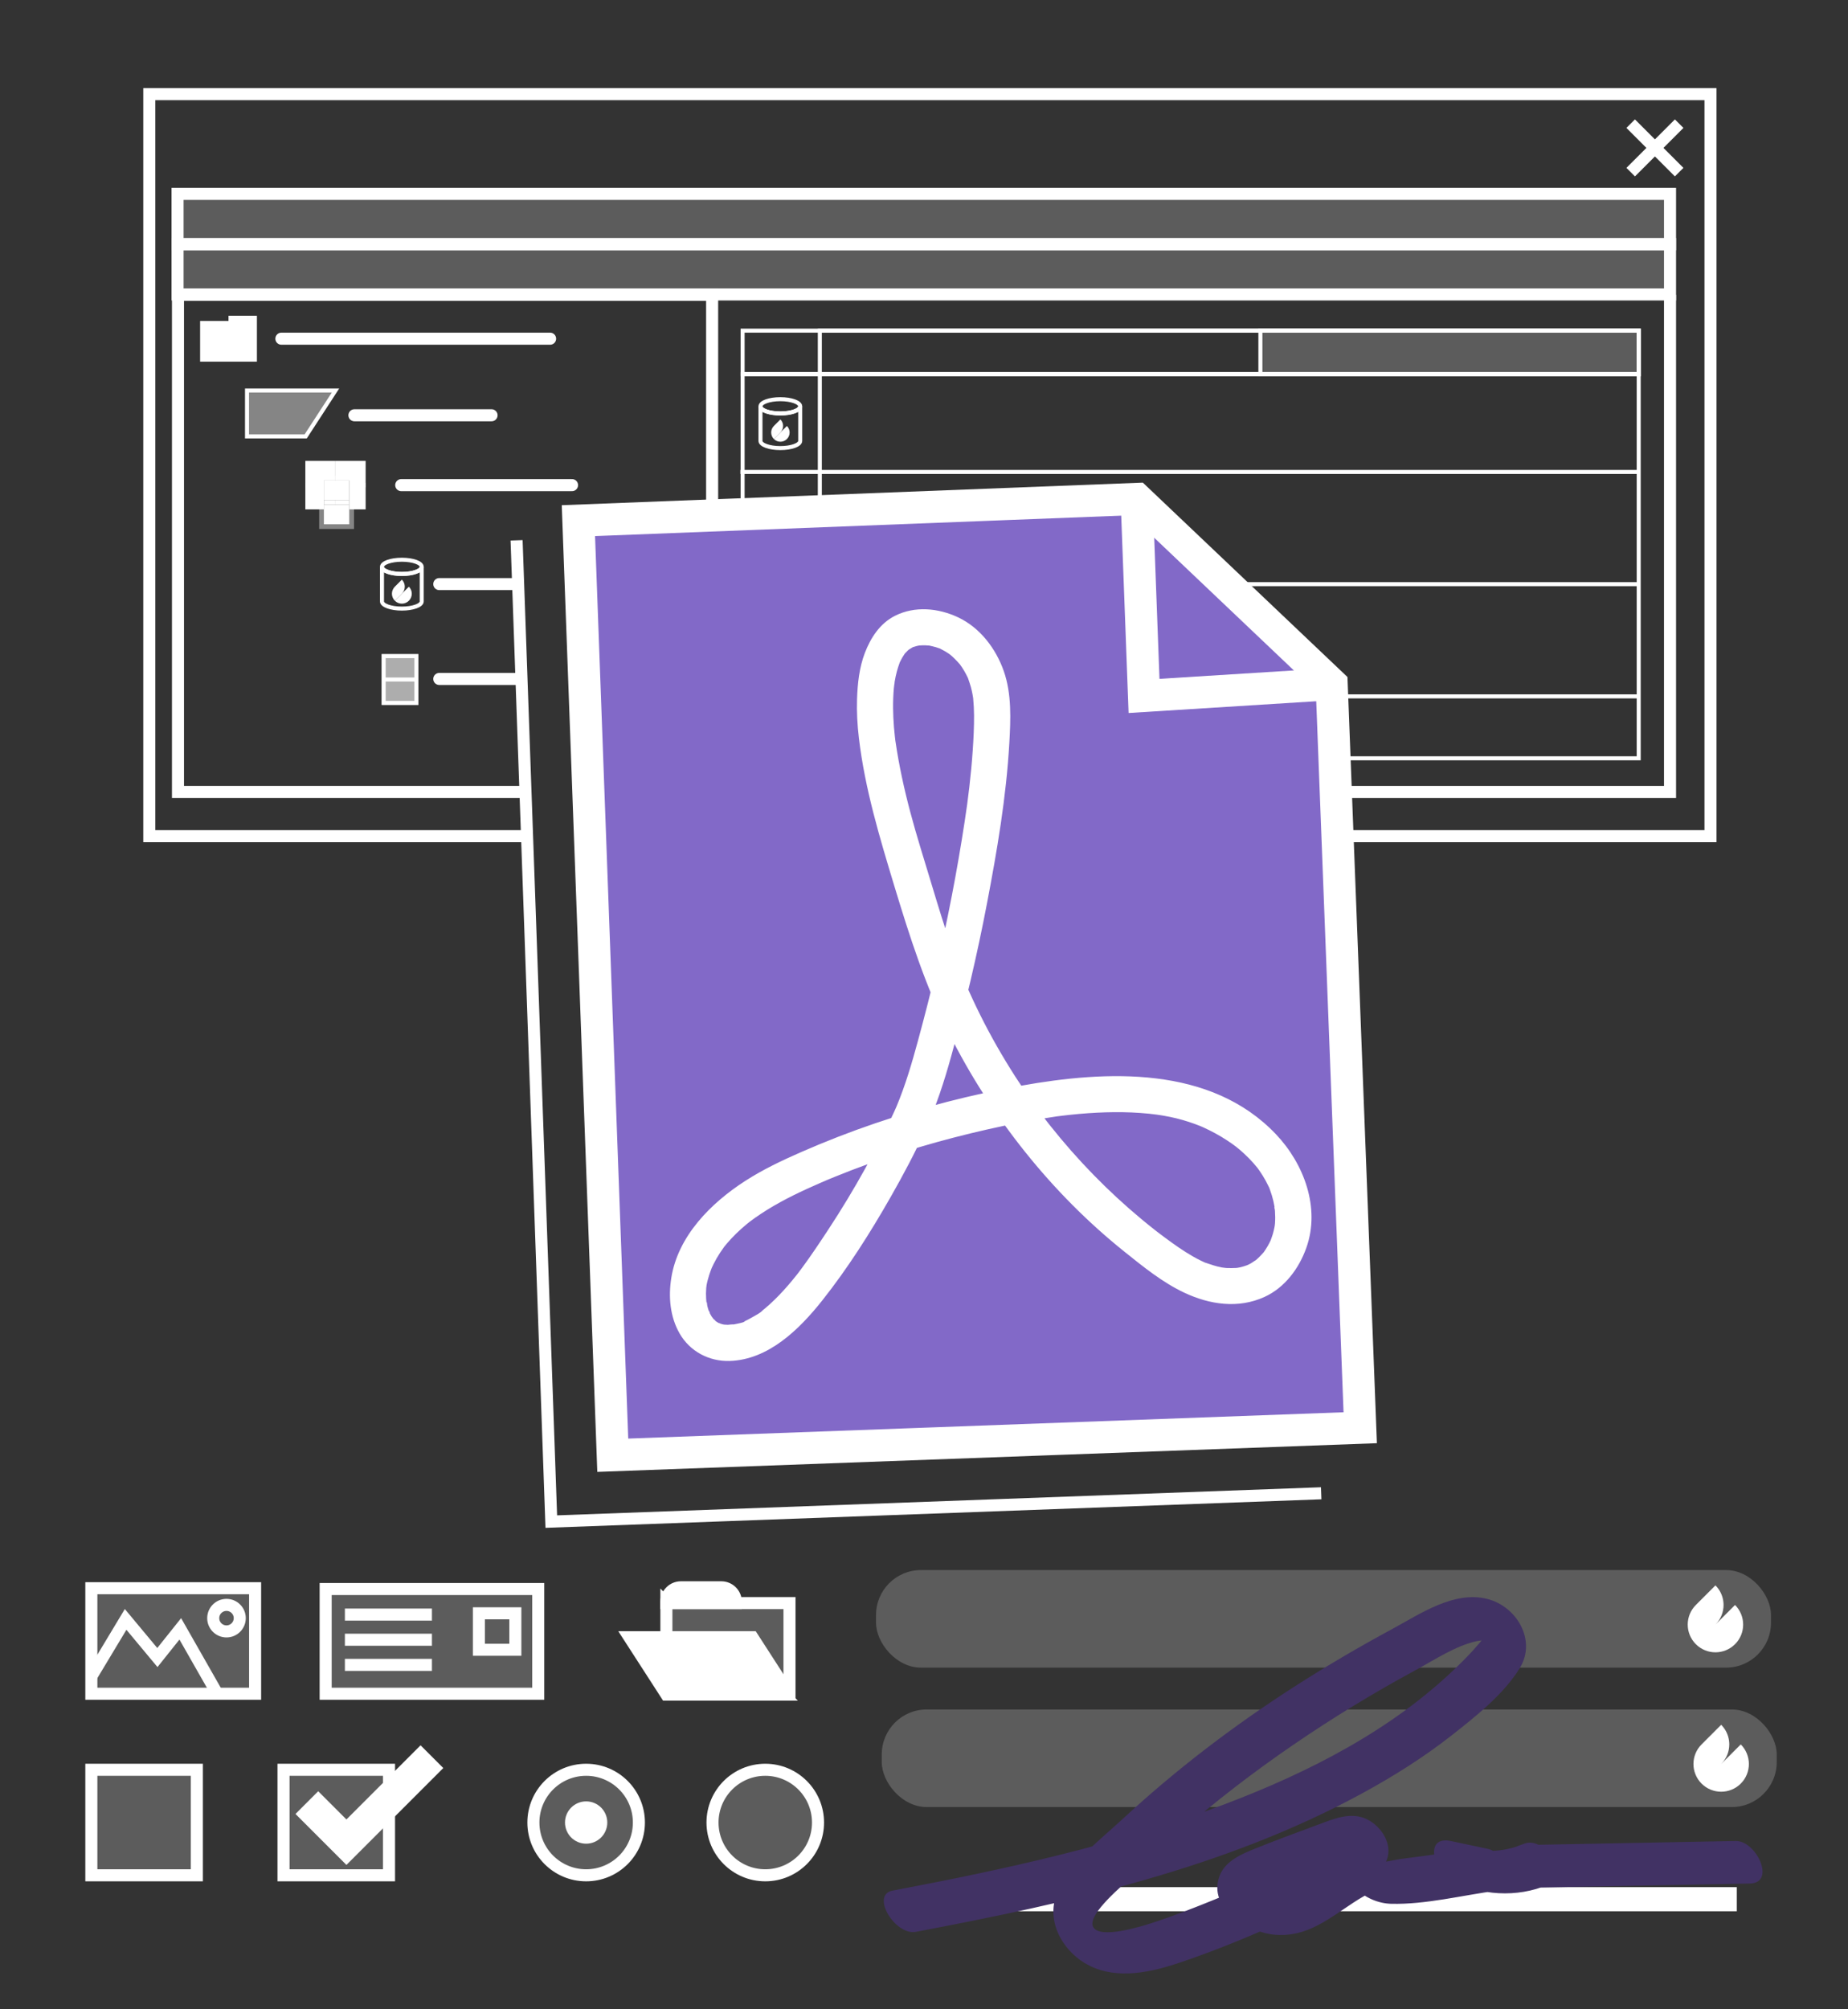 <?xml version="1.0" encoding="UTF-8"?> <svg xmlns="http://www.w3.org/2000/svg" id="b" width="460" height="500" viewBox="0 0 460 500"><rect x="0" y="0" width="460" height="500" fill="#333333" stroke="none"/><line x1="232.543" y1="472.606" x2="432.318" y2="472.606" style="fill:none; stroke:#fff; stroke-miterlimit:10; stroke-width:6px;"></line><rect x="81.062" y="395.42" width="52.91" height="26.058" style="fill:rgba(255,255,255,.2); stroke:#fff; stroke-miterlimit:10; stroke-width:3px;"></rect><line x1="85.849" y1="401.78" x2="107.517" y2="401.78" style="fill:none; stroke:#fff; stroke-miterlimit:10; stroke-width:3px;"></line><line x1="85.849" y1="408.039" x2="107.517" y2="408.039" style="fill:none; stroke:#fff; stroke-miterlimit:10; stroke-width:3px;"></line><line x1="85.849" y1="414.298" x2="107.517" y2="414.298" style="fill:none; stroke:#fff; stroke-miterlimit:10; stroke-width:3px;"></line><rect x="119.208" y="401.461" width="9.07" height="9.07" style="fill:none; stroke:#fff; stroke-miterlimit:10; stroke-width:3px;"></rect><path d="M165.875,398.92h30.643v22.786h-25.775c-2.687,0-4.869-2.182-4.869-4.869v-17.918h0Z" style="fill:rgba(255,255,255,.2); stroke:#fff; stroke-miterlimit:10; stroke-width:3px;"></path><path d="M194.988,421.706h-29.113l-9.225-14.292h30.643l8.395,13.006c.358.555-.04,1.286-.701,1.286Z" style="fill:#fff; stroke:#fff; stroke-miterlimit:10; stroke-width:3px;"></path><path d="M169.495,394.991h10.048c1.997,0,3.619,1.622,3.619,3.619v.31h-17.286v-.31c0-1.997,1.622-3.619,3.619-3.619Z" style="fill:#fff; stroke:#fff; stroke-miterlimit:10; stroke-width:3px;"></path><rect x="218.059" y="390.699" width="222.774" height="24.283" rx="11.185" ry="11.185" style="fill:rgba(255,255,255,.2); stroke-width:0px;"></rect><path d="M431.88,409.148c-2.696,2.693-7.062,2.693-9.755,0-2.693-2.693-2.693-7.062,0-9.755l4.878-4.878c.888.888,1.484,1.96,1.785,3.092.157.584.234,1.185.234,1.786,0,1.766-.673,3.531-2.02,4.878l4.878-4.878c2.693,2.693,2.693,7.062,0,9.755Z" style="fill:#fff; stroke-width:0px;"></path><rect x="219.485" y="425.392" width="222.774" height="24.283" rx="11.185" ry="11.185" style="fill:rgba(255,255,255,.2); stroke-width:0px;"></rect><path d="M433.306,443.84c-2.696,2.693-7.062,2.693-9.755,0-2.693-2.693-2.693-7.062,0-9.755l4.878-4.878c.888.888,1.484,1.96,1.785,3.092.157.584.234,1.185.234,1.786,0,1.766-.673,3.531-2.02,4.878l4.878-4.878c2.693,2.693,2.693,7.062,0,9.755Z" style="fill:#fff; stroke-width:0px;"></path><path d="M227.964,480.727c38.057-7.194,76.94-15.802,111.218-34.522,7.739-4.226,15.222-8.922,22.163-14.372,5.956-4.677,12.997-10.245,16.988-16.795,4.178-6.857-.793-15.341-8.181-17.17-8.28-2.049-16.668,3.755-23.583,7.49-16.403,8.859-32.187,18.847-46.953,30.239-6.98,5.386-13.73,11.072-20.191,17.071-5.701,5.294-14.14,11.621-16.624,19.27-2.234,6.88,2.122,14.026,8.269,17.151,7.201,3.661,15.756,1.631,22.978-.828,9.332-3.177,18.497-6.968,27.429-11.132,4.349-2.027,8.647-4.164,12.886-6.414,3.292-1.748,8.077-3.459,10.209-6.69,2.368-3.589.38-8.016-2.808-10.392-3.806-2.837-7.856-1.745-11.928-.226-5.75,2.145-11.535,4.247-17.23,6.534-3.443,1.382-7.59,3.098-9.018,6.817-3.131,8.155,7.193,14.19,13.872,14.704,10.516.808,16.721-7.707,25.575-11.374-2.479-2.955-4.959-5.909-7.438-8.864-2.596,6.791,4.275,12.351,10.64,12.523,8.566.233,17.906-2.148,26.393-3.27,6.293-.832,1.983-9.497-2.27-10.397-3.06-.648-6.12-1.295-9.18-1.943-6.905-1.462-4.121,7.681-.235,9.689,7.482,3.866,16.629,4.504,24.431,1.167,5.538-2.368-.894-11.985-5.776-10.259l-1.583.56c-5.566,1.969.55,10.5,4.641,10.422,17.637-.336,35.275-.672,52.912-1.007,6.582-.125,1.611-10.682-3.505-10.585-17.637.336-35.275.672-52.912,1.007,1.547,3.474,3.094,6.948,4.641,10.422l1.583-.56c-1.925-3.42-3.851-6.839-5.776-10.259-5.408,2.313-11.821,2.677-17.151-.078l-.235,9.689c3.06.648,6.12,1.295,9.18,1.943l-2.27-10.397c-4.722.625-9.445,1.249-14.167,1.874-2.204.291-4.407.588-6.611.874-1.05.136-5.287,1.259-6.201.428.886,1.269,1.771,2.537,2.657,3.806l-.361-.939-.095,3.68.352-.921c1.413-3.695-2.952-10.722-7.438-8.864-3.969,1.644-7.305,4.047-10.776,6.525-2.053,1.465-4.161,2.836-6.56,3.672-1.214.423-2.548.806-3.834.898-1.007.072-2.895-.655-3.617-.394-1.014-.457-.929-.123.254.999.318,1.272.787,1.538,1.408.8.659-.031,2.153-1.244,2.84-1.552,2.48-1.113,5.081-1.979,7.622-2.941,2.448-.927,4.896-1.854,7.344-2.781.644-.244,7.251-2.581,6.713-3.095-.983-1.715-1.966-3.431-2.949-5.146.001.053-6.321,3.217-7.118,3.642-2.637,1.404-5.301,2.758-7.984,4.073-6.019,2.95-12.147,5.677-18.357,8.198-5.067,2.057-10.194,4.079-15.4,5.76-2.492.805-13.271,4.255-14.787.924-1.428-3.138,7.901-10.652,9.821-12.534,3.869-3.793,7.855-7.466,11.941-11.023,8.885-7.733,18.246-14.915,27.961-21.573,9.849-6.75,20.061-12.987,30.564-18.665,4.76-2.573,9.932-6.075,15.28-7.234.321-.07,3.671-.52,3.561-.305-.373-.724-.746-1.448-1.119-2.172-.497,1.262-1.217,2.383-2.161,3.363-1.572,1.883-3.329,3.635-5.083,5.347-16.233,15.849-37.074,26.451-58.11,34.405-26.641,10.074-54.601,16.169-82.526,21.448-5.597,1.058.639,11.23,5.776,10.259h0Z" style="fill:#413264; stroke-width:0px;"></path><circle cx="145.902" cy="453.528" r="13.13" style="fill:rgba(255,255,255,.2); stroke:#fff; stroke-miterlimit:10; stroke-width:3px;"></circle><circle cx="145.902" cy="453.528" r="3.764" style="fill:#fff; stroke:#fff; stroke-miterlimit:10; stroke-width:3px;"></circle><circle cx="190.488" cy="453.528" r="13.13" style="fill:rgba(255,255,255,.2); stroke:#fff; stroke-miterlimit:10; stroke-width:3px;"></circle><rect x="22.739" y="440.398" width="26.259" height="26.259" style="fill:rgba(255,255,255,.2); stroke:#fff; stroke-miterlimit:10; stroke-width:3px;"></rect><rect x="22.739" y="395.219" width="40.762" height="26.259" style="fill:rgba(255,255,255,.2); stroke:#fff; stroke-miterlimit:10; stroke-width:3px;"></rect><polyline points="22.739 417.166 31.27 402.98 39.175 412.469 44.876 405.331 54.077 421.478" style="fill:none; stroke:#fff; stroke-miterlimit:10; stroke-width:3px;"></polyline><rect x="70.575" y="440.398" width="26.259" height="26.259" style="fill:rgba(255,255,255,.2); stroke:#fff; stroke-miterlimit:10; stroke-width:3px;"></rect><polyline points="76.38 448.566 86.233 458.419 107.517 437.136" style="fill:none; stroke:#fff; stroke-miterlimit:10; stroke-width:8px;"></polyline><circle cx="56.378" cy="402.667" r="3.301" style="fill:none; stroke:#fff; stroke-miterlimit:10; stroke-width:3px;"></circle><rect x="44.248" y="48.088" width="371.402" height="25.264" style="fill:rgba(255,255,255,.2); stroke-width:0px;"></rect><path d="M131.193,208.078H37.163V23.428h388.61v184.65h-92.85" style="fill:none; stroke:#fff; stroke-miterlimit:10; stroke-width:3px;"></path><polyline points="415.701 73.352 415.701 197.072 177.548 197.072" style="fill:none; stroke:#fff; stroke-miterlimit:10; stroke-width:3px;"></polyline><rect x="184.848" y="93.099" width="19.221" height="95.597" style="fill:none; stroke:#fff; stroke-miterlimit:10;"></rect><polyline points="130.803 197.068 44.303 197.068 44.303 73.348 177.263 73.348 177.263 128.268" style="fill:none; stroke:#fff; stroke-miterlimit:10; stroke-width:3px;"></polyline><polygon points="63.95 78.571 63.95 89.996 49.81 89.996 49.81 79.871 56.88 79.871 56.88 78.571 63.95 78.571" style="fill:#fff; stroke-width:0px;"></polygon><polygon points="76.092 108.598 61.485 108.598 61.485 97.173 83.513 97.173 76.092 108.598" style="fill:rgba(255,255,255,.4); stroke:#fff; stroke-miterlimit:10;"></polygon><rect x="95.5" y="163.272" width="8.15" height="11.644" style="fill:none; stroke:#fff; stroke-miterlimit:10;"></rect><g style="opacity:.6;"><path d="M103.65,174.915h-8.151v-11.643h8.151v11.643Z" style="fill:#fff; stroke-width:0px;"></path><path d="M103.65,174.915h-8.151v-11.643h8.151v11.643Z" style="fill:none; stroke:#fff; stroke-miterlimit:10;"></path></g><line x1="95.628" y1="169.094" x2="103.523" y2="169.094" style="fill:none; stroke:#fff; stroke-miterlimit:10;"></line><rect x="190.617" y="125.818" width="7.243" height="11.631" style="fill:none; stroke:#fff; stroke-miterlimit:10;"></rect><line x1="190.617" y1="131.633" x2="197.86" y2="131.633" style="fill:none; stroke:#fff; stroke-miterlimit:10;"></line><rect x="190.617" y="153.414" width="7.243" height="11.631" style="fill:none; stroke:#fff; stroke-miterlimit:10;"></rect><line x1="190.751" y1="159.229" x2="197.725" y2="159.229" style="fill:none; stroke:#fff; stroke-miterlimit:10;"></line><path d="M104.973,141.055v8.61c0,.98-2.21,1.78-4.94,1.78s-4.95-.8-4.95-1.78v-8.61c0,.98,2.22,1.77,4.95,1.77s4.94-.79,4.94-1.77Z" style="fill:none; stroke:#fff; stroke-miterlimit:10;"></path><path d="M104.973,141.055c0,.98-2.21,1.77-4.94,1.77s-4.95-.79-4.95-1.77,2.22-1.77,4.95-1.77,4.94.79,4.94,1.77Z" style="fill:none; stroke:#fff; stroke-miterlimit:10;"></path><path d="M199.186,101.115v8.61c0,.98-2.22,1.78-4.95,1.78-2.729,0-4.94-.8-4.94-1.78v-8.61c0,.98,2.21,1.77,4.94,1.77,2.73,0,4.95-.79,4.95-1.77Z" style="fill:none; stroke:#fff; stroke-miterlimit:10;"></path><path d="M199.186,101.115c0,.98-2.22,1.77-4.95,1.77-2.729,0-4.94-.79-4.94-1.77s2.21-1.78,4.94-1.78c2.73,0,4.95.8,4.95,1.78Z" style="fill:none; stroke:#fff; stroke-miterlimit:10;"></path><rect x="44.196" y="48.248" width="371.505" height="12.552" style="fill:none; stroke:#fff; stroke-miterlimit:10; stroke-width:3px;"></rect><rect x="44.196" y="60.72" width="371.505" height="12.552" style="fill:none; stroke:#fff; stroke-miterlimit:10; stroke-width:3px;"></rect><rect x="184.848" y="82.281" width="223.055" height="10.818" style="fill:none; stroke:#fff; stroke-miterlimit:10;"></rect><rect x="204.069" y="82.281" width="203.834" height="10.818" style="fill:none; stroke:#fff; stroke-miterlimit:10;"></rect><rect x="313.734" y="82.281" width="94.169" height="10.818" style="fill:rgba(255,255,255,.2); stroke:#fff; stroke-miterlimit:10;"></rect><path d="M101.777,149.49c-.965.965-2.53.965-3.495,0l.12-.12.23-.23,1.398-1.398,1.747-1.747c.965.965.965,2.53,0,3.495Z" style="fill:#fff; stroke-width:0px;"></path><path d="M100.753,145.995c0,.632-.241,1.265-.724,1.747l-1.398,1.398-.23.23-.12.12c-.965-.965-.965-2.53,0-3.495l1.748-1.747c.318.318.531.702.64,1.107.056.21.084.425.084.64Z" style="fill:#fff; stroke-width:0px;"></path><path d="M195.878,109.247c-.897.897-2.351.897-3.248,0l.111-.111.214-.214,1.299-1.299,1.624-1.624c.897.897.897,2.351,0,3.248Z" style="fill:#fff; stroke-width:0px;"></path><path d="M194.927,105.999c0,.587-.224,1.175-.672,1.624l-1.299,1.299-.214.214-.111.111c-.897-.897-.897-2.351,0-3.248l1.624-1.624c.296.296.494.652.594,1.029.052.195.078.395.078.595Z" style="fill:#fff; stroke-width:0px;"></path><line x1="406.967" y1="31.832" x2="416.909" y2="41.774" style="fill:#fff; stroke:#fff; stroke-linecap:square; stroke-miterlimit:10; stroke-width:3px;"></line><line x1="416.912" y1="31.833" x2="406.97" y2="41.775" style="fill:#fff; stroke:#fff; stroke-linecap:square; stroke-miterlimit:10; stroke-width:3px;"></line><line x1="70.041" y1="84.283" x2="136.931" y2="84.283" style="fill:#fff; stroke:#fff; stroke-linecap:round; stroke-linejoin:round; stroke-width:3px;"></line><line x1="88.223" y1="103.338" x2="122.358" y2="103.338" style="fill:#fff; stroke:#fff; stroke-linecap:round; stroke-linejoin:round; stroke-width:3px;"></line><line x1="99.873" y1="120.722" x2="142.391" y2="120.722" style="fill:#fff; stroke:#fff; stroke-linecap:round; stroke-linejoin:round; stroke-width:3px;"></line><line x1="109.345" y1="145.346" x2="128.002" y2="145.346" style="fill:#fff; stroke:#fff; stroke-linecap:round; stroke-linejoin:round; stroke-width:3px;"></line><line x1="109.345" y1="168.952" x2="129.514" y2="168.952" style="fill:#fff; stroke:#fff; stroke-linecap:round; stroke-linejoin:round; stroke-width:3px;"></line><line x1="184.3" y1="117.442" x2="407.903" y2="117.442" style="fill:none; stroke:#fff; stroke-miterlimit:10;"></line><line x1="184.3" y1="145.365" x2="407.903" y2="145.365" style="fill:none; stroke:#fff; stroke-miterlimit:10;"></line><line x1="184.3" y1="173.288" x2="407.903" y2="173.288" style="fill:none; stroke:#fff; stroke-miterlimit:10;"></line><path d="M80.612,119.573v10.902h6.352v-10.902h-6.352ZM80.649,124.445h6.287v1.158h-6.287v-1.158Z" style="fill:#fff; stroke-width:0px;"></path><rect x="83.516" y="124.445" width="3.42" height="1.158" style="fill:#fff; stroke-width:0px;"></rect><polygon points="91.017 114.692 91.017 126.752 86.963 126.752 86.963 119.573 83.516 119.573 83.516 114.692 91.017 114.692" style="fill:#fff; stroke-width:0px;"></polygon><rect x="88.149" y="120.143" width="2.871" height="1.157" style="fill:#fff; opacity:.4; stroke-width:0px;"></rect><polygon points="83.516 114.692 83.516 119.573 80.612 119.573 80.612 126.752 76.006 126.752 76.006 114.692 83.516 114.692" style="fill:#fff; stroke-width:0px;"></polygon><rect x="80.649" y="124.445" width="2.868" height="1.158" style="fill:#fff; stroke-width:0px;"></rect><rect x="76.005" y="120.143" width="3.452" height="1.157" style="fill:#fff; opacity:.4; stroke-width:0px;"></rect><polygon points="88.122 118.415 88.122 125.024 86.963 125.024 86.963 119.573 80.612 119.573 80.612 125.024 79.453 125.024 79.453 118.415 88.122 118.415" style="fill:#fff; opacity:.4; stroke-width:0px;"></polygon><polygon points="88.122 125.024 88.122 131.633 79.453 131.633 79.453 125.024 80.612 125.024 80.612 130.475 86.963 130.475 86.963 125.024 88.122 125.024" style="fill:#fff; opacity:.4; stroke-width:0px;"></polygon><rect x="80.649" y="124.445" width="6.287" height="1.158" style="fill:#fff; opacity:.4; stroke-width:0px;"></rect><polyline points="407.903 93.099 407.903 188.696 204.069 188.696" style="fill:none; stroke:#fff; stroke-miterlimit:10;"></polyline><polygon points="331.474 170.25 338.584 355.283 152.529 362.125 143.975 129.558 282.94 124.16 331.474 170.25" style="fill:#8269c8; stroke:#fff; stroke-miterlimit:10; stroke-width:8px;"></polygon><polyline points="328.863 371.594 137.226 378.642 128.587 134.453" style="fill:none; stroke:#fff; stroke-miterlimit:10; stroke-width:3px;"></polyline><path d="M252.733,267.92c-3.172-4.934-6.086-10.03-8.704-15.279-1.294-2.595-2.517-5.224-3.666-7.886-.065-.151-.447-1.045-.175-.401-.119-.281-.236-.564-.352-.846-.294-.713-.584-1.428-.867-2.145-.558-1.411-1.091-2.832-1.606-4.26-2.086-5.789-3.855-11.685-5.633-17.573-1.747-5.784-3.574-11.543-5.129-17.383-1.552-5.832-2.84-11.727-3.709-17.701-.17-1.166-.057-.053.007.071-.067-.13-.053-.416-.071-.562-.032-.264-.063-.529-.093-.793-.081-.725-.151-1.451-.21-2.177-.127-1.564-.204-3.132-.219-4.701-.016-1.688.038-3.379.192-5.06.04-.441.131-.893.145-1.335-.044,1.414-.015.147.053-.255.146-.86.325-1.715.549-2.558.196-.736.442-1.449.694-2.167.327-.935-.439.86.073-.165.196-.393.389-.783.611-1.163.178-.304.374-.592.565-.887.627-.967-.667.652.148-.169.213-.214.412-.442.633-.649.136-.127.294-.241.423-.374.299-.307-.989.649-.189.158.293-.179.586-.356.88-.532.986-.589-.905.235.217-.11.312-.096.621-.199.939-.277.201-.049.424-.066.62-.13.351-.061.167-.04-.552.063.178-.021.356-.039.535-.052.506-.039,1.015-.05,1.522-.036.312.009.623.05.935.059.714.021-1.043-.25.088.018.537.127,1.074.232,1.603.394.292.089.576.196.865.292.89.295-.628-.372.266.121.426.235.865.445,1.283.698.261.158.517.324.77.496.199.136.85.65.124.06.969.787,1.82,1.663,2.64,2.602.133.152.456.679-.012-.023.18.27.376.53.555.802.358.545.691,1.106.994,1.684.132.251.25.507.378.76.589,1.16-.116-.456.119.27.233.719.502,1.42.698,2.152.159.593.292,1.191.405,1.794.063.335.119.671.17,1.009-.028-.184-.091-.868-.005.025.133,1.382.206,2.764.217,4.152.022,2.902-.129,5.809-.324,8.704-.208,3.088-.5,6.17-.856,9.245-.372,3.214-.645,5.175-1.152,8.498-1.876,12.291-4.24,24.522-7.064,36.631-1.394,5.976-2.924,11.919-4.533,17.841-1.528,5.62-3.167,11.249-5.435,16.623.253-.599-.049.106-.086.189-.156.348-.309.697-.467,1.044-.288.632-.587,1.259-.888,1.885-.679,1.413-1.372,2.819-2.079,4.218-1.341,2.653-2.731,5.281-4.171,7.882-2.869,5.182-5.933,10.257-9.188,15.206-2.143,3.257-4.301,6.511-6.62,9.646-.295.399-.594.794-.892,1.19-.487.646.007-.007.091-.115-.173.221-.346.442-.52.662-.705.888-1.427,1.763-2.17,2.619-1.407,1.621-2.888,3.18-4.479,4.621-.368.334-.742.662-1.122.981-.209.176-.422.346-.633.52-.256.211-.632.724.014-.007-.631.714-1.81,1.277-2.626,1.754-.353.206-.712.404-1.075.591-.224.115-.454.219-.679.333-.765.389.055.157.116-.034-.126.388-2.374.771-2.788.858-.188.039-.377.069-.566.106-.806.159.291-.083.343-.045-.139-.102-1.229.073-1.433.072-.227-.001-1.615-.106-.9-.022.77.09-.21-.056-.31-.079-.287-.066-.564-.166-.849-.24-.577-.149.106-.21.282.143-.05-.101-.501-.246-.619-.312-.199-.111-.386-.24-.583-.354-.466-.269.081-.231.261.223-.099-.25-.692-.626-.877-.824-.116-.125-.294-.438-.439-.506.369.171.535.753.075.036-.222-.346-.402-.711-.603-1.068-.319-.568.108-.426.057.193.008-.097-.176-.461-.198-.522-.158-.443-.292-.895-.406-1.352-.077-.309-.079-1.17-.283-1.402.243.276.097.942.048.339-.019-.24-.045-.479-.061-.719-.028-.432-.042-.865-.04-1.298.002-.478.023-.956.061-1.432.01-.129.088-.469.054-.565-.098.683-.121.849-.069.498.02-.138.042-.276.067-.413.164-.94.413-1.864.704-2.772.188-.585.404-1.157.623-1.73-.057.149-.379.833-.027.069.152-.329.304-.658.465-.983.481-.967,1.021-1.905,1.61-2.81.327-.502.674-.988,1.023-1.475.484-.674.05-.068-.049.055.225-.28.451-.56.684-.835,1.483-1.753,3.142-3.352,4.908-4.818.234-.195.471-.386.709-.576.187-.149.86-.642.102-.082.443-.327.884-.656,1.333-.974,1-.708,2.024-1.383,3.066-2.028,4.206-2.606,8.691-4.71,13.221-6.685.639-.278,1.278-.555,1.92-.825-.625.264.283-.116.428-.176.359-.149.718-.297,1.078-.443,1.443-.589,2.892-1.162,4.347-1.719,2.775-1.063,5.571-2.071,8.386-3.025,5.614-1.903,11.3-3.595,17.039-5.081,5.566-1.441,11.183-2.719,16.83-3.8,2.869-.549,5.749-1.03,8.641-1.446,1.47-.212-.463.051.409-.056.383-.047.765-.098,1.148-.144.613-.074,1.226-.145,1.839-.211,1.531-.165,3.065-.302,4.602-.409,5.74-.397,11.556-.391,17.267.378-.93-.125.526.086.576.093.294.046.588.094.882.145.554.095,1.108.196,1.659.31,1.058.218,2.107.478,3.145.775,1.009.289,2.007.615,2.994.974.42.153.838.313,1.253.478.045.018,1.063.452.397.159-.618-.271.426.194.546.249,2.013.916,3.96,1.978,5.813,3.186.854.557,1.687,1.146,2.498,1.764-.775-.592.12.111.41.353.516.432,1.021.879,1.513,1.339.732.686,1.435,1.402,2.103,2.15.332.372.648.756.968,1.138.172.205.618.846.008.002.193.267.391.531.579.801.563.808,1.085,1.645,1.558,2.508.236.431.459.868.67,1.312.113.237.269.492.34.745-.192-.689-.15-.364.038.14.346.927.635,1.875.862,2.838.115.487.214.978.297,1.472.139.823-.2.231.006-.028-.053.067.089.92.096,1.017.075,1.044.086,2.097.008,3.141-.003.043-.136,1.2-.035.462.102-.739-.082.416-.089.457-.113.584-.254,1.163-.422,1.733-.151.515-.348,1.012-.518,1.52-.226.673.472-.953-.035.072-.105.213-.205.428-.313.639-.27.525-.566,1.038-.887,1.534-.128.198-.264.39-.395.585-.642.954.605-.656-.154.204-.697.789-1.417,1.536-2.244,2.192.873-.692-.594.345-.813.471-.201.116-.406.228-.613.333-.402.205-.92.37-.206.119-.665.234-1.322.45-2.012.602-.283.062-.57.117-.856.162.777-.123.046-.014-.103-.01-.732.019-1.454.059-2.187.02-.293-.015-.584-.042-.876-.067.879.077-.363-.058-.548-.093-1.385-.263-2.68-.723-4.012-1.167-.766-.256.901.442-.337-.141-.264-.124-.529-.245-.792-.373-.656-.32-1.301-.664-1.936-1.024-2.471-1.403-4.789-3.062-7.069-4.752-.513-.38-1.024-.764-1.532-1.15-.226-.172-.452-.344-.676-.517.61.471-.117-.095-.265-.211-1.115-.876-2.218-1.767-3.309-2.674-8.339-6.931-15.943-14.74-22.688-23.228-.176-.222-.352-.444-.528-.667.053.067-.805-1.031-.433-.551.372.48-.477-.625-.425-.557-.172-.226-.343-.452-.513-.678-.768-1.02-1.523-2.048-2.267-3.086-1.57-2.191-3.082-4.422-4.545-6.686-1.276-1.975-4.051-2.972-6.157-1.614-1.974,1.273-2.981,4.042-1.614,6.157,6.357,9.841,13.715,19.077,21.984,27.38,4.101,4.118,8.429,8.01,12.965,11.643,4.636,3.713,9.458,7.63,14.861,10.177,6.33,2.983,13.447,4.051,19.987,1.063,5.055-2.309,8.584-7.086,10.409-12.211,3.538-9.932-.584-20.917-7.544-28.249-16.272-17.14-42.147-15.926-63.515-12.087-12.313,2.212-24.506,5.348-36.35,9.376-6.199,2.108-12.3,4.49-18.299,7.113-4.794,2.096-9.535,4.344-13.942,7.181-8.539,5.497-16.762,13.696-18.422,24.164-.739,4.662-.326,9.633,2.063,13.798,2.564,4.471,7.314,6.996,12.443,6.85,9.668-.274,17.385-7.887,23.029-15,6.382-8.043,11.963-16.848,17.045-25.754,3.13-5.485,6.122-11.092,8.726-16.848,2.664-5.889,4.65-12.023,6.374-18.244,3.476-12.541,6.454-25.213,8.9-37.994,2.518-13.162,4.798-26.476,5.56-39.871.337-5.933.619-12.243-1.373-17.941-1.959-5.604-5.899-10.811-11.365-13.386-4.932-2.323-10.776-2.89-15.751-.371-3.731,1.89-6.039,5.474-7.486,9.265-1.369,3.586-1.8,7.577-1.927,11.388-.109,3.257.076,6.525.46,9.76,1.498,12.64,5.169,24.747,8.843,36.884,3.77,12.454,7.713,24.746,13.52,36.431,2.645,5.321,5.593,10.485,8.806,15.483,1.272,1.978,4.054,2.97,6.157,1.614,1.978-1.275,2.976-4.039,1.614-6.157Z" style="fill:#fff; stroke-width:0px;"></path><polyline points="282.94 124.16 284.77 173.178 331.474 170.25" style="fill:none; stroke:#fff; stroke-miterlimit:10; stroke-width:8px;"></polyline></svg> 